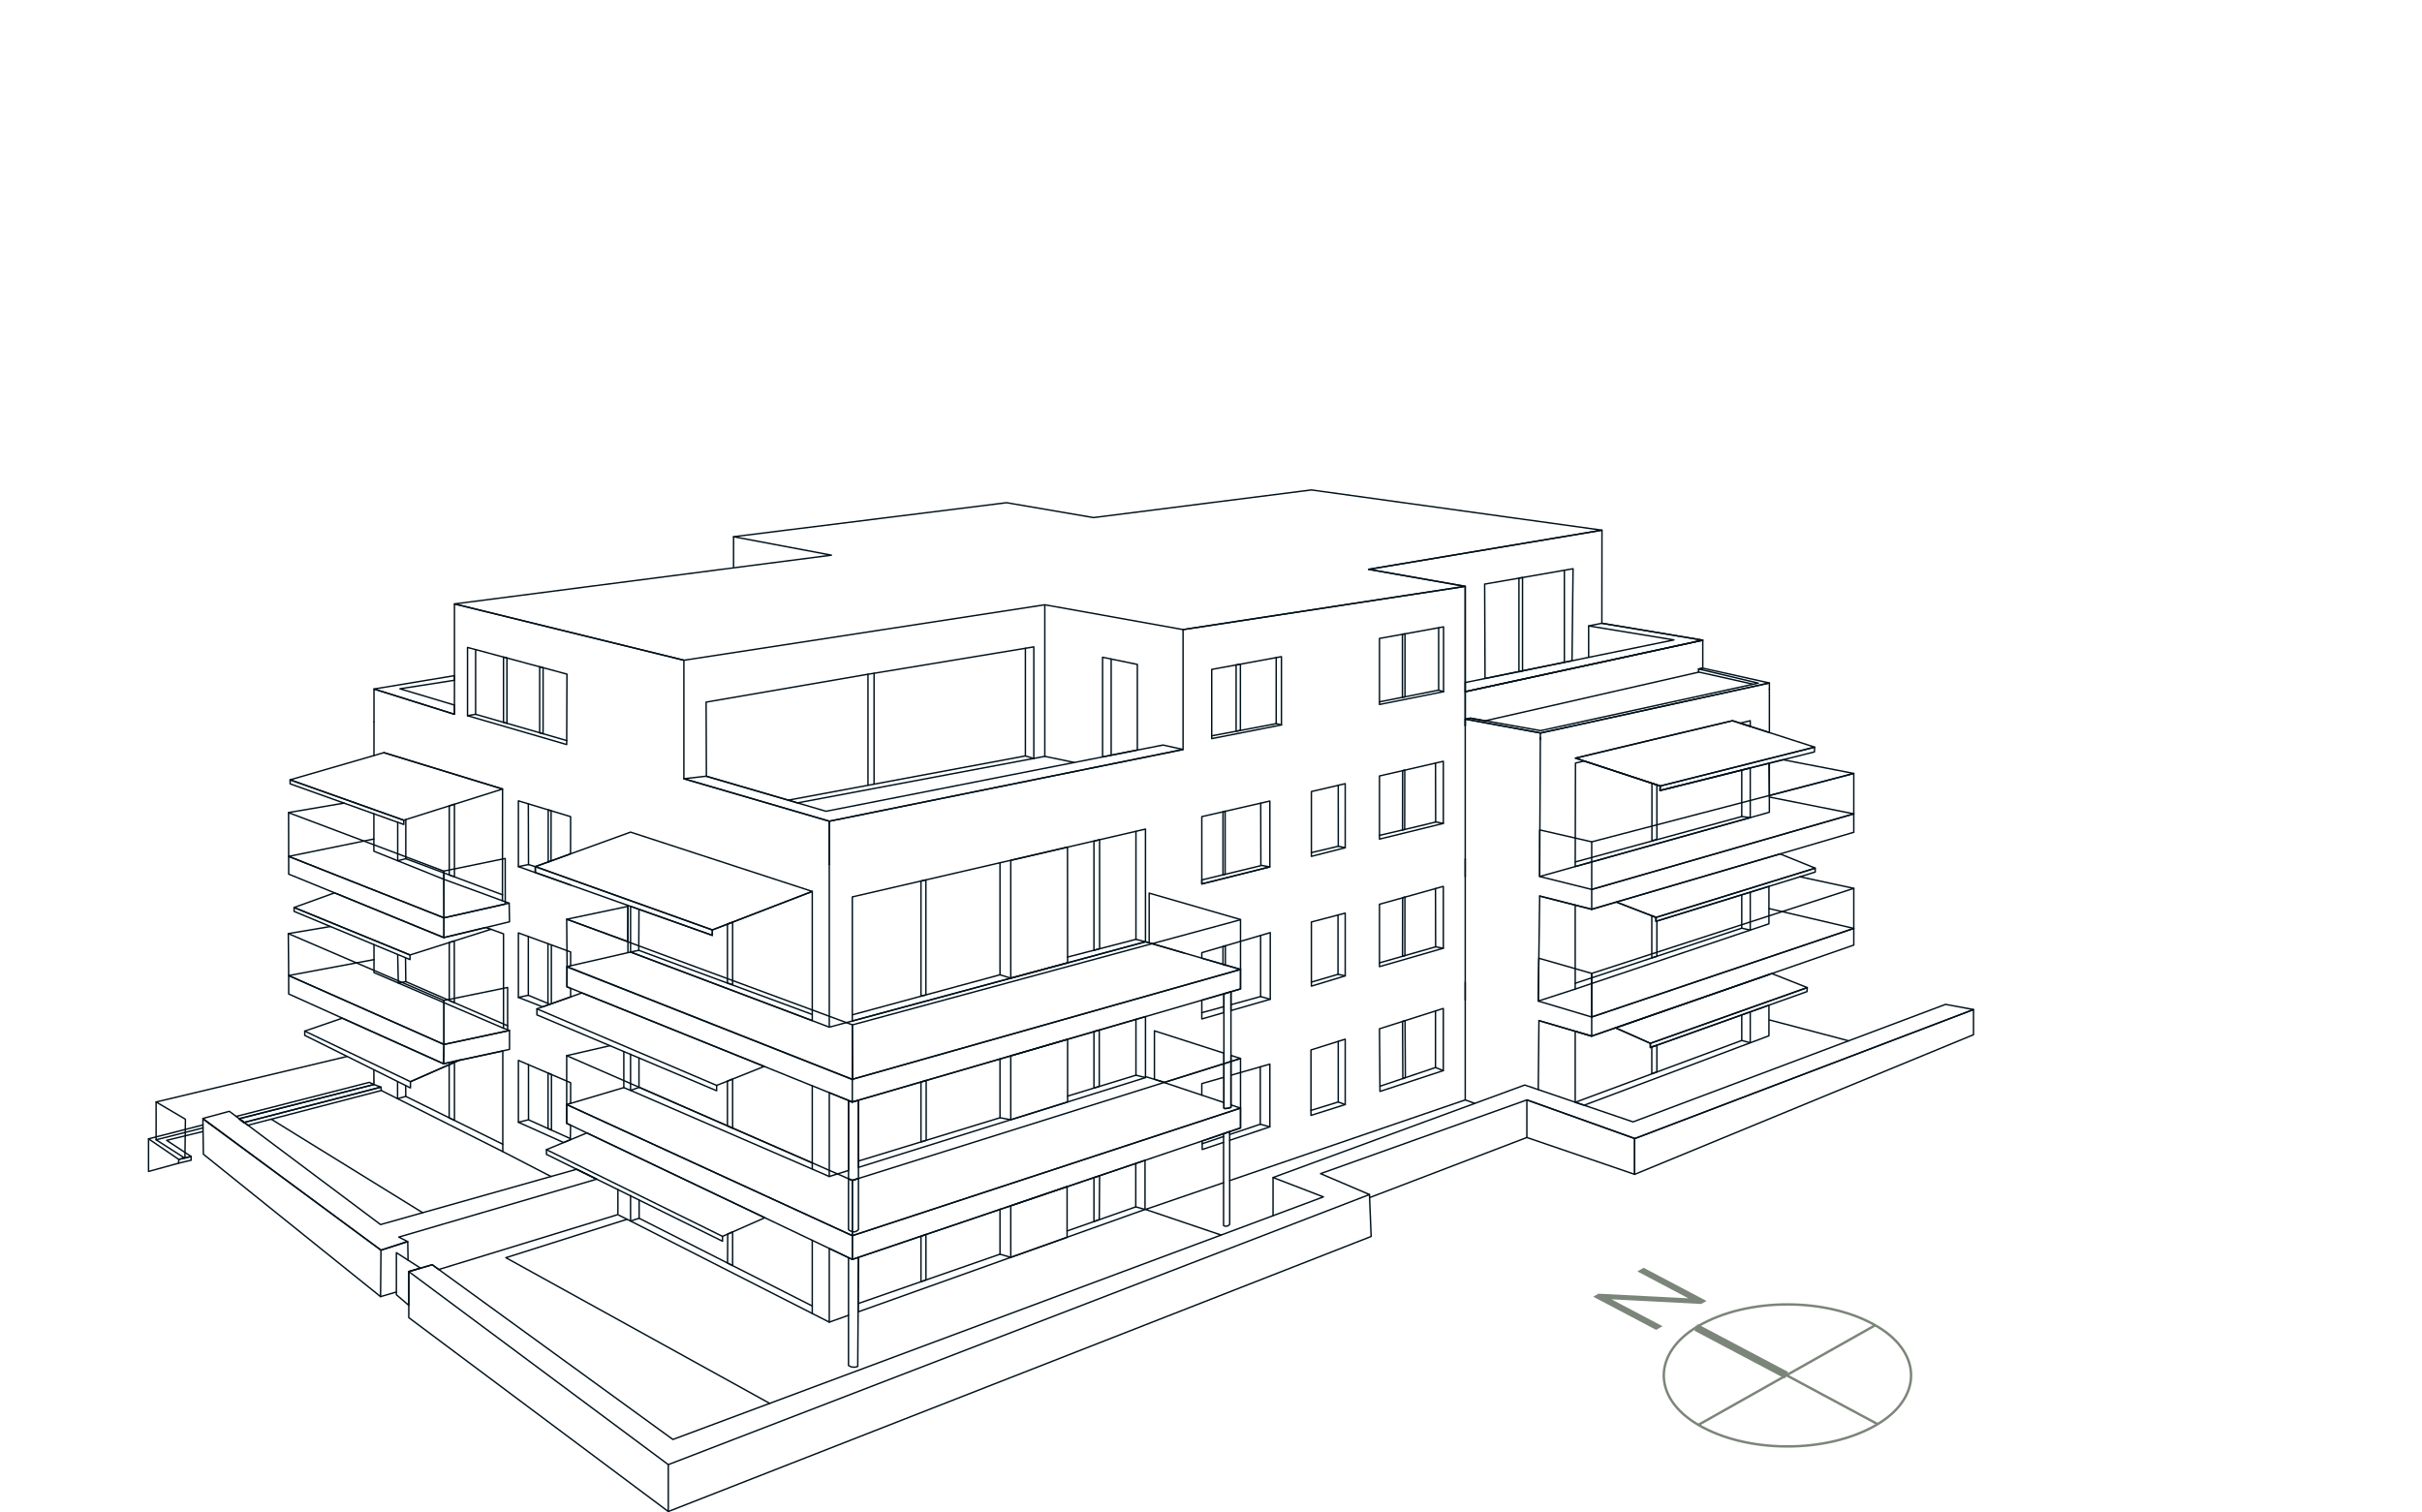 <?xml version="1.0" encoding="UTF-8"?>
<svg xmlns="http://www.w3.org/2000/svg" viewBox="0 0 1982.65 1238.16">
  <defs>
    <style>
      .cls-1 {
        stroke-width: 6px;
      }

      .cls-1, .cls-2, .cls-3 {
        fill: none;
      }

      .cls-1, .cls-3 {
        stroke: #7b8579;
        stroke-miterlimit: 10;
      }

      .cls-2 {
        stroke: #00111c;
        stroke-linecap: round;
        stroke-linejoin: round;
        stroke-width: 1.17px;
      }

      .cls-3 {
        stroke-width: 2px;
      }

      .cls-4 {
        fill: #7b8579;
      }
    </style>
  </defs>
  <g id="Attika">
    <g>
      <polygon class="cls-2" points="1615.52 826.57 1338.4 932.2 1249.89 900.57 1081 960.93 1121.05 978.05 547.06 1199.17 334.64 1041.12 353.8 1035.51 550.83 1178.57 1083.33 979.97 1042.12 964.12 1248.15 888.38 1336.8 918.56 1592.6 822.34 1615.52 826.57"/>
      <polygon class="cls-2" points="1615.52 826.57 1615.52 847.17 1338.11 961.51 1338.11 932.2 1615.52 826.57"/>
      <polygon class="cls-2" points="1249.89 900.57 1249.89 931.33 1338.11 961.51 1338.11 932.2 1249.89 900.57"/>
      <polyline class="cls-2" points="547.06 1199.17 547.06 1237.57 1122.42 1012.38 1121.05 978.05 1121.15 980.55 1249.89 931.33"/>
      <line class="cls-2" x1="1042.12" y1="964.12" x2="1042.12" y2="995.34"/>
      <polygon class="cls-2" points="1448.06 823.01 1448.06 848.05 1296.74 904.93 1289.47 902.53 1289.47 844.37 1300.53 847.64 1302.78 848.3 1302.96 848.24 1322.36 841.51 1322.49 841.57 1350.97 854.24 1350.97 857.71 1432.75 828.48 1448.06 823.01"/>
      <polygon class="cls-2" points="1479.43 808.58 1448.06 819.73 1432.75 825.18 1350.97 854.24 1322.49 841.57 1432.75 803.24 1448.06 797.92 1450.39 797.11 1479.43 808.58"/>
      <polygon class="cls-2" points="1448.06 797.92 1432.75 803.24 1322.49 841.57 1322.36 841.51 1448.06 797.92"/>
      <polygon class="cls-2" points="1479.43 808.58 1479.23 811.87 1448.06 823.01 1432.75 828.48 1350.97 857.71 1350.97 854.24 1432.75 825.18 1448.06 819.73 1479.43 808.58"/>
      <line class="cls-2" x1="1448.42" y1="835.08" x2="1513.28" y2="852.17"/>
      <polyline class="cls-2" points="999.61 1011.2 999.6 1011.2 937.7 990.23 1001.59 968.34"/>
      <polyline class="cls-2" points="1006.62 966.62 1199.44 900.57 1199.44 804.26"/>
      <polygon class="cls-2" points="1006.62 926.53 1006.62 926.53 1001.59 928.23 1001.59 928.22 1006.62 926.53"/>
      <path class="cls-2" d="M702.73,1029.47c-.09,14.87-.19,29.75-.28,44.63-.1,14.88-.2,29.76-.29,44.65-.65.29-2.24.89-4.26.58-1.61-.24-2.74-.94-3.32-1.35v-41.07l-15.74,5.62v-60.33l18.86,8.99,5.02-1.7Z"/>
      <path class="cls-2" d="M937.32,950v40.24l-63.8,22.78-44.92,16.04-1.19.42-124.96,44.63c.09-14.87.19-29.75.28-44.63l124.69-42.25,46.1-15.61,63.8-21.61Z"/>
      <polygon class="cls-2" points="873.52 971.47 873.52 1013.08 827.42 1029.47 827.42 987.23 873.52 971.47"/>
      <polygon class="cls-2" points="626.07 997.04 591.45 1012.29 591.45 1016.26 516.18 979.12 505.81 974.01 488.45 965.45 472.03 957.35 447.33 945.16 447.33 941.29 461.4 935.46 466.83 933.22 480.39 927.6 626.07 997.04"/>
      <line class="cls-2" x1="591.46" y1="1012.29" x2="447.33" y2="941.29"/>
      <polyline class="cls-2" points="678.85 1082.52 516.17 999.72 516.17 978.84"/>
      <line class="cls-2" x1="664.92" y1="1075.43" x2="664.92" y2="1015.55"/>
      <polygon class="cls-2" points="326.43 1012.88 333.78 1016.6 333.38 1016.72 333.38 1016.6 311.87 1023.58 173.89 921.52 171.42 919.7 166.09 915.75 187.76 909.9 193.34 914.08 195.79 915.92 195.82 915.94 195.83 915.94 199.56 919.09 199.9 919 202.98 921.3 311.52 1002.62 345.99 992.9 451.04 963.27 472.03 957.35 488.45 965.45 326.43 1012.88"/>
      <polygon class="cls-2" points="199.9 919 199.56 919.09 195.83 915.94 199.9 919"/>
      <polygon class="cls-2" points="311.87 1023.58 333.38 1016.6 333.38 1016.72 311.87 1023.58"/>
      <polygon class="cls-2" points="488.45 965.45 472.03 957.35 472.04 957.35 488.45 965.45"/>
      <polygon class="cls-2" points="311.87 1023.58 311.52 1061.63 166.48 945.02 166.19 923.47 166.15 921.04 166.09 916.14 171.04 919.79 171.05 919.79 173.51 921.61 311.87 1023.58"/>
      <line class="cls-2" x1="334.03" y1="1031.76" x2="333.78" y2="1016.6"/>
      <line class="cls-2" x1="324.2" y1="1057.92" x2="311.52" y2="1061.63"/>
      <polyline class="cls-2" points="505.81 973.86 505.81 994.44 359.18 1039.41 353.8 1035.51 334.64 1041.12 334.64 1078.84 547.06 1237.57"/>
      <polygon class="cls-2" points="344.25 1038.3 324.49 1025.64 324.49 1060.07 334.64 1068.78 334.64 1041.12 344.25 1038.3"/>
      <polygon class="cls-2" points="424.36 868.21 424.36 918.85 461.4 935.47 466.83 933.22 467.1 921.27 463.89 919.74 463.89 904.36 467.11 903.32 467.11 886.5 424.36 868.21"/>
      <polygon class="cls-2" points="280.1 833.68 249.47 844.22 249.47 847.71 336 890.74 335.99 885.64 376.73 867.78 363.1 870.97 280.1 833.68"/>
      <line class="cls-2" x1="411.59" y1="942.89" x2="451.04" y2="963.27"/>
      <polyline class="cls-2" points="513.31 998.29 414.11 1029.75 630.04 1149.02"/>
      <line class="cls-2" x1="694.59" y1="1076.9" x2="694.59" y2="1030.14"/>
      <line class="cls-2" x1="1207.25" y1="903.41" x2="1199.44" y2="900.57"/>
      <line class="cls-2" x1="222.02" y1="916.34" x2="345.98" y2="992.9"/>
      <polygon class="cls-2" points="195.83 915.94 199.9 919 199.56 919.09 195.83 915.94"/>
      <polygon class="cls-2" points="306.04 887.97 195.83 915.94 195.82 915.94 195.79 915.92 306.04 887.97"/>
      <polygon class="cls-2" points="311.87 890.08 308.37 890.98 199.9 919 195.83 915.94 306.04 887.97 306.15 887.94 311.87 890.08"/>
      <polygon class="cls-2" points="312.12 892.86 312.11 892.86 202.98 921.3 199.9 919 308.37 890.98 311.87 890.08 312.12 892.86"/>
      <polyline class="cls-2" points="312.12 892.86 411.59 942.89 411.59 860.51 375.75 868.12 335.99 885.64 249.48 844.22"/>
      <polyline class="cls-2" points="306.04 887.97 306.04 887.89 306.04 876.41 306.15 887.94"/>
      <line class="cls-2" x1="195.83" y1="915.94" x2="195.82" y2="915.94"/>
      <polyline class="cls-2" points="283.85 865.04 127.79 902.26 127.79 930.86 127.79 933.22 151.65 927.16 166.19 923.47"/>
      <line class="cls-2" x1="173.89" y1="921.52" x2="173.51" y2="921.61"/>
      <polyline class="cls-2" points="127.79 902.26 151.78 916.38 151.39 948.3 127.79 933.22"/>
      <polyline class="cls-2" points="306.15 887.94 306.04 887.89 302.29 886.2 193.34 914.08"/>
      <polyline class="cls-2" points="166.09 926.45 151.61 929.97 136.42 933.67 151.44 943.58 156.44 946.86 151.39 948.07 151.12 948.13 146.36 949.28 121.6 932.45 127.79 930.86 151.67 924.75 166.15 921.04"/>
      <line class="cls-2" x1="171.42" y1="919.7" x2="171.05" y2="919.79"/>
      <polygon class="cls-2" points="156.45 946.86 156.45 949.95 146.17 952.37 146.36 949.28 156.45 946.86"/>
      <polyline class="cls-2" points="121.6 932.44 121.6 959.14 146.17 952.37"/>
      <polyline class="cls-2" points="1302.78 848.3 1259.78 835.64 1259.22 892.15"/>
      <path class="cls-2" d="M1006.62,926.53v75.9c-.13.2-.96,1.34-2.51,1.55-1.3.18-2.27-.41-2.51-.58v-75.16l5.03-1.7Z"/>
      <polyline class="cls-2" points="1015.49 907.27 1015.49 923.52 1006.62 926.53"/>
      <polyline class="cls-2" points="1001.59 935.33 984.13 941.18 984.13 934.15 1001.59 928.23"/>
      <polyline class="cls-2" points="1006.62 933.64 1039.5 922.61 1039.5 871.25 1015.49 878.13 1007.67 880.37"/>
      <polyline class="cls-2" points="983.8 896.66 983.8 887.21 1001.89 882.03"/>
      <polygon class="cls-2" points="1129.24 842.33 1181.5 825.68 1181.48 876.57 1129.65 893.61 1129.24 842.33"/>
      <polygon class="cls-2" points="1101.19 850.84 1101.19 904.37 1073.16 913.24 1073.16 859.64 1101.19 850.84"/>
      <polyline class="cls-2" points="1175.09 827.72 1175.09 874.04 1181.48 876.57"/>
      <line class="cls-2" x1="1175.09" y1="874.04" x2="1129.71" y2="889.34"/>
      <polygon class="cls-2" points="1150.16 835.75 1150.42 882.3 1148.36 883.16 1148.11 836.25 1150.16 835.75"/>
      <polyline class="cls-2" points="1095.49 852.63 1095.49 902.26 1101.19 904.37"/>
      <line class="cls-2" x1="1095.49" y1="902.26" x2="1073.16" y2="909.15"/>
      <polyline class="cls-2" points="1031.66 873.5 1031.66 920.47 1039.5 922.61"/>
      <line class="cls-2" x1="1001.59" y1="930.57" x2="984.13" y2="936.43"/>
      <line class="cls-2" x1="1031.66" y1="920.47" x2="1006.62" y2="928.88"/>
      <polyline class="cls-2" points="332.06 889.37 332.18 897.69 325.45 899.56 325.45 886.2"/>
      <line class="cls-2" x1="332.18" y1="897.69" x2="411.59" y2="936.87"/>
      <polygon class="cls-2" points="372.02 869.76 372.02 917.28 367.69 915.21 367.69 871.67 372.02 869.76"/>
      <polyline class="cls-2" points="432.63 871.75 432.63 916.84 424.36 918.85"/>
      <line class="cls-2" x1="432.63" y1="916.84" x2="466.85" y2="932.22"/>
      <polygon class="cls-2" points="448.63 878.59 448.63 924.04 451.42 925.2 451.42 879.79 448.63 878.59"/>
      <polyline class="cls-2" points="523.19 982.58 523.19 997.46 516.17 999.72 506.58 994.93"/>
      <line class="cls-2" x1="523.19" y1="997.46" x2="664.92" y2="1069.29"/>
      <polygon class="cls-2" points="599.72 1008.64 599.72 1036.19 595.56 1034.14 595.71 1010.41 599.72 1008.64"/>
      <polyline class="cls-2" points="818.6 990.02 818.6 1026.87 827.42 1029.47"/>
      <line class="cls-2" x1="818.6" y1="1026.87" x2="702.73" y2="1067.21"/>
      <polygon class="cls-2" points="757.98 1047.98 757.98 1010.75 753.91 1012.29 753.91 1049.39 757.98 1047.98"/>
      <polyline class="cls-2" points="929.74 952.57 929.74 988.13 937.32 990.23"/>
      <line class="cls-2" x1="929.74" y1="988.13" x2="873.52" y2="1007.87"/>
      <polygon class="cls-2" points="900.11 962.69 899.85 998.53 895.5 1000.13 895.5 964.19 900.11 962.69"/>
      <polyline class="cls-2" points="1425.79 830.97 1425.79 851.89 1432.75 853.72 1432.75 828.48"/>
      <line class="cls-2" x1="1425.79" y1="851.89" x2="1289.47" y2="902.53"/>
      <polygon class="cls-2" points="1352.16 879.02 1352.16 857.06 1356.32 855.8 1356.32 877.7 1352.16 879.02"/>
      <polygon class="cls-2" points="1517.51 760.14 1517.51 773.78 1450.39 797.11 1448.06 797.92 1432.75 803.24 1322.49 841.57 1302.96 848.36 1302.96 832.69 1517.51 760.14"/>
      <polygon class="cls-2" points="1302.97 832.69 1302.97 796.99 1517.51 727.35 1517.51 760.14 1302.97 832.69"/>
      <polygon class="cls-2" points="1448.06 725.73 1448.06 756.37 1432.75 761.52 1302.96 805.27 1289.47 809.82 1259.22 819.63 1260.38 733.65 1289.47 741.06 1302.96 744.5 1323.1 738.57 1323.11 738.57 1355.64 751.15 1355.64 754.34 1448.06 725.73"/>
      <line class="cls-2" x1="1289.47" y1="741.06" x2="1289.47" y2="809.99"/>
      <line class="cls-2" x1="1432.75" y1="761.53" x2="1432.75" y2="730.83"/>
      <polygon class="cls-2" points="1485.93 710.81 1448.06 722.54 1355.64 751.15 1323.11 738.57 1448.06 701.84 1457.19 699.16 1485.93 710.81"/>
      <polygon class="cls-2" points="1485.93 710.81 1485.93 714 1473.44 717.87 1473.43 717.87 1448.06 725.73 1355.64 754.34 1355.64 751.15 1448.06 722.54 1485.93 710.81"/>
      <line class="cls-2" x1="1517.51" y1="727.35" x2="1473.44" y2="717.87"/>
      <line class="cls-2" x1="1517.51" y1="760.14" x2="1448.06" y2="743.89"/>
      <line class="cls-2" x1="1259.78" y1="835.64" x2="1302.97" y2="848.36"/>
      <line class="cls-2" x1="1199.44" y1="703.1" x2="1199.44" y2="818.83"/>
      <polygon class="cls-2" points="1015.49 907.27 1015.49 923.52 1006.62 926.53 1001.59 928.23 984.13 934.15 697.71 1031.17 697.71 1011.73 1015.49 907.27"/>
      <polygon class="cls-2" points="697.71 1011.73 463.89 904.36 463.89 919.74 697.71 1031.17 697.71 1011.73"/>
      <path class="cls-2" d="M1015.49,866.64v40.63l-317.78,104.47v-45.27l5.01-1.58,250.15-78.58h.01l.49-.16,48.52-15.24v36.36c.75,1.16,5.77-.59,5.77-.59v-37.59l7.82-2.45Z"/>
      <polygon class="cls-2" points="945.02 844.01 1001.89 862.27 1001.89 870.91 953.37 886.15 945.02 883.69 945.02 844.01"/>
      <polygon class="cls-2" points="1015.49 866.64 1007.67 869.09 1007.67 864.12 1015.49 866.64"/>
      <polyline class="cls-2" points="945.02 883.69 952.87 886.31 952.88 886.31 965.87 890.66 1001.89 902.72"/>
      <line class="cls-2" x1="1015.49" y1="907.27" x2="1007.67" y2="904.65"/>
      <polygon class="cls-2" points="678.85 894.64 697.71 902.26 694.59 901.46 694.59 958.34 685.58 961.17 678.85 963.27 678.85 894.64"/>
      <polygon class="cls-2" points="937.7 832.35 937.7 882.3 873.93 902.25 827.42 916.8 702.72 955.81 702.72 900.89 697.71 902.26 827.42 864.47 873.93 850.92 937.7 832.35"/>
      <polygon class="cls-2" points="873.93 850.93 873.93 902.26 827.42 916.8 827.42 864.47 873.93 850.93"/>
      <polyline class="cls-2" points="678.85 963.27 516.17 892.76 516.17 863.15"/>
      <polygon class="cls-2" points="476.27 812.97 439.52 826.01 439.52 830.95 586.64 893.05 586.64 888.69 625.6 873.14 476.27 812.97"/>
      <line class="cls-2" x1="439.52" y1="826.01" x2="586.64" y2="888.69"/>
      <polygon class="cls-2" points="697.71 966.47 697.71 1011.73 463.89 904.36 463.89 864.32 516.18 887.16 664.92 952.14 678.85 958.23 685.58 961.17 694.59 965.11 697.71 966.47"/>
      <line class="cls-2" x1="463.89" y1="864.32" x2="499.3" y2="856.18"/>
      <line class="cls-2" x1="664.92" y1="889.02" x2="664.92" y2="956.99"/>
      <polygon class="cls-2" points="702.72 900.89 702.72 964.89 697.71 966.47 694.59 965.11 694.59 901.46 697.71 902.26 702.72 900.89"/>
      <path class="cls-2" d="M702.72,964.89v41.91c-1.7,1.83-3.52,2.01-5.01,1.65-1.81-.42-3.12-1.65-3.12-1.65v-41.69l3.12,1.36,5.01-1.58Z"/>
      <polygon class="cls-2" points="236.31 798.73 236.31 813.82 363.1 870.97 363.42 855.15 236.31 798.73"/>
      <line class="cls-2" x1="306.15" y1="785.68" x2="236.31" y2="798.73"/>
      <polygon class="cls-2" points="335.63 781.9 335.63 785.67 306.15 773.42 270.51 758.6 240.74 746.21 240.74 743.02 335.63 781.9"/>
      <polygon class="cls-2" points="401.94 760.85 335.63 781.9 240.74 743.02 273.85 731.04 363.11 767.66 397.51 759.44 401.94 760.85"/>
      <polyline class="cls-2" points="306.15 773.42 306.15 796.32 412.17 841.88 412.17 764.59 401.94 760.86"/>
      <polygon class="cls-2" points="363.42 855.15 417.08 843.71 417.08 859.19 363.1 870.97 363.42 855.15"/>
      <polygon class="cls-2" points="236 764.4 236.31 798.73 363.42 855.15 363.42 819.14 236 764.4"/>
      <line class="cls-2" x1="236" y1="764.4" x2="270.52" y2="758.59"/>
      <polygon class="cls-2" points="363.42 819.14 415.53 808.5 415.53 844.01 363.42 855.15 363.42 819.14"/>
      <polygon class="cls-2" points="424.36 763.82 424.36 816.63 444.16 824.37 467.11 816.22 467.11 809.24 464.11 807.95 464.11 791.87 467.11 790.72 467.11 779.44 424.36 763.82"/>
      <path class="cls-2" d="M1007.67,869.09v37.59s-5.02,1.75-5.77.59v-36.36l5.77-1.81Z"/>
      <polygon class="cls-2" points="1259.22 819.63 1302.97 832.69 1302.97 796.99 1259.7 784.57 1259.22 819.63"/>
      <polygon class="cls-2" points="1007.67 811.96 1007.67 869.09 1001.89 870.91 1001.89 813.72 1007.53 812 1007.67 811.96"/>
      <polygon class="cls-2" points="983.8 818.92 1007.53 812 1001.89 813.72 1001.89 829.07 983.8 834.29 983.8 818.92"/>
      <polygon class="cls-2" points="1039.84 763.59 1039.84 818.15 1007.67 827.41 1007.67 811.96 1015.49 809.69 1015.49 793.73 983.8 784.57 983.8 780.01 1039.84 763.59"/>
      <polygon class="cls-2" points="1073.5 754.88 1073.5 807.41 1101.19 798.99 1101.19 747.63 1073.5 754.88"/>
      <polygon class="cls-2" points="1129.24 740.37 1129.24 791.45 1181.5 776.36 1181.5 725.73 1129.24 740.37"/>
      <line class="cls-2" x1="945.02" y1="883.69" x2="937.7" y2="881.5"/>
      <line class="cls-2" x1="510.66" y1="890.49" x2="510.66" y2="861.28"/>
      <polyline class="cls-2" points="1175.09 727.51 1175.19 775.23 1181.5 776.36"/>
      <line class="cls-2" x1="1175.19" y1="775.23" x2="1129.24" y2="788.34"/>
      <polygon class="cls-2" points="1150.04 734.37 1150.04 782.41 1148.09 782.96 1148.18 735.07 1150.04 734.37"/>
      <polyline class="cls-2" points="1095.3 749.17 1095.3 797.72 1101.19 798.99"/>
      <line class="cls-2" x1="1095.3" y1="797.72" x2="1073.5" y2="804.11"/>
      <polyline class="cls-2" points="1031.94 765.91 1031.94 815.91 1039.84 818.14"/>
      <line class="cls-2" x1="1001.89" y1="824.18" x2="983.8" y2="829.15"/>
      <line class="cls-2" x1="1031.94" y1="815.91" x2="1007.67" y2="822.59"/>
      <polygon class="cls-2" points="1003.08 774.36 1003.08 790.37 1001.15 789.7 1001.15 774.93 1003.08 774.36"/>
      <polyline class="cls-2" points="1425.79 732.62 1425.79 759.95 1432.75 761.52"/>
      <line class="cls-2" x1="1425.79" y1="759.95" x2="1289.47" y2="805.07"/>
      <polygon class="cls-2" points="1352.16 749.8 1352.16 784.29 1356.32 782.95 1356.32 753.98 1355.64 754.34 1355.64 751.15 1352.16 749.8"/>
      <polyline class="cls-2" points="929.89 834.63 929.89 880.33 937.7 882.3"/>
      <line class="cls-2" x1="929.89" y1="880.33" x2="873.93" y2="897.45"/>
      <polygon class="cls-2" points="895.5 890.82 895.5 844.55 899.85 843.33 899.85 889.52 895.5 890.82"/>
      <polyline class="cls-2" points="818.6 867.04 818.6 915.15 827.42 916.8"/>
      <line class="cls-2" x1="818.6" y1="915.15" x2="702.96" y2="950.55"/>
      <polygon class="cls-2" points="753.91 934.96 753.91 885.89 758.17 884.65 758.17 933.68 753.91 934.96"/>
      <polyline class="cls-2" points="523.07 866.21 523.07 890.34 516.17 892.76 510.66 890.49 463.89 904.36"/>
      <line class="cls-2" x1="523.46" y1="890.34" x2="664.92" y2="952.14"/>
      <polygon class="cls-2" points="595.47 885.17 595.47 921.8 599.72 923.77 599.72 883.47 595.47 885.17"/>
      <polyline class="cls-2" points="331.96 784.57 332.18 803.72 326.06 804.9 325.56 781.99"/>
      <path class="cls-2" d="M332.18,803.72c.36.15,83.35,36.13,83.35,36.13"/>
      <line class="cls-2" x1="417.08" y1="843.71" x2="412.17" y2="841.88"/>
      <polygon class="cls-2" points="371.88 770.4 371.93 820.94 367.77 819.14 367.77 771.66 371.88 770.4"/>
      <polyline class="cls-2" points="432.49 766.79 432.49 814.89 424.36 816.63"/>
      <line class="cls-2" x1="432.49" y1="814.89" x2="450.1" y2="822.26"/>
      <line class="cls-2" x1="448.56" y1="772.66" x2="448.56" y2="821.71"/>
      <line class="cls-2" x1="451.34" y1="773.68" x2="451.34" y2="821.92"/>
      <path class="cls-2" d="M1448.42,564.29v35.51l-15.67-5.04-8.27-2.66-6.24-2.01c-.61,0-128.56,30.64-128.56,30.64l7.1,2.34,62.28,20.49-.2,3.68,73.88-18.47,15.3-3.83.36-.09v40.19l-15.67,4.38-129.79,36.32-13.49,3.77-29.09,8.14.19-38.11.38-75.75"/>
      <path class="cls-2" d="M1485.47,611.73l-37.05,9.33-15.67,3.95-73.68,18.55-62.28-20.49-7.1-2.34s127.95-30.64,128.56-30.64l6.24,2.01,8.27,2.66,15.67,5.04,37.05,11.93Z"/>
      <polygon class="cls-2" points="1432.75 590.09 1432.75 594.76 1424.49 592.1 1432.75 590.09"/>
      <polygon class="cls-2" points="1485.47 611.73 1485.28 615.63 1459.62 622.05 1448.42 624.84 1448.06 624.93 1432.75 628.77 1358.88 647.24 1359.07 643.56 1432.75 625.01 1448.42 621.06 1485.47 611.73"/>
      <polygon class="cls-2" points="1432.75 628.77 1432.75 669.42 1302.96 705.74 1289.47 709.51 1289.54 686.18 1289.69 624.79 1296.79 623.07 1359.07 643.56 1358.88 647.24 1432.75 628.77"/>
      <polyline class="cls-2" points="1302.97 744.49 1517.51 681.43 1517.51 666.34 1302.97 728.24"/>
      <line class="cls-2" x1="1302.97" y1="728.24" x2="1302.97" y2="744.49"/>
      <line class="cls-2" x1="1517.51" y1="666.34" x2="1448.42" y2="652.6"/>
      <polygon class="cls-2" points="1260.38 679.49 1302.97 689.26 1517.51 633.26 1517.51 666.34 1302.97 728.24 1260.38 717.65 1260.38 679.49"/>
      <polygon class="cls-2" points="1448.42 651.39 1448.42 651.3 1448.06 624.93 1448.42 624.84 1459.62 622.05 1517.51 633.26 1448.42 651.39"/>
      <polygon class="cls-2" points="983.8 668.62 983.8 723.74 1039.5 709.77 1039.5 655.87 983.8 668.62"/>
      <polygon class="cls-2" points="1073.5 701.16 1073.5 648.09 1101.19 641.64 1101.19 694.08 1073.5 701.16"/>
      <polygon class="cls-2" points="1181.5 674.18 1181.5 623.32 1129.24 635.33 1129.24 687.03 1181.5 674.18"/>
      <polygon class="cls-2" points="937.69 678.83 937.69 771.09 697.71 835.95 697.71 734.34 937.69 678.83"/>
      <polygon class="cls-2" points="873.85 693.6 873.93 788.32 827.42 800.86 827.42 704.43 873.85 693.6"/>
      <line class="cls-2" x1="1199.44" y1="589.62" x2="1199.44" y2="717.87"/>
      <line class="cls-2" x1="678.85" y1="840.35" x2="678.85" y2="707.73"/>
      <polygon class="cls-2" points="1015.49 793.73 1015.49 809.69 697.71 902.26 697.71 883.69 1015.49 793.73"/>
      <polyline class="cls-2" points="697.71 883.69 464.11 791.41 464.11 807.95 697.71 902.26"/>
      <polyline class="cls-2" points="969.28 780.28 937.69 771.09 678.91 841 516.17 779.51 464.11 791.41"/>
      <line class="cls-2" x1="1302.97" y1="744.49" x2="1260.38" y2="733.65"/>
      <polyline class="cls-2" points="940.72 771.75 940.72 731.26 1015.49 752.88"/>
      <polygon class="cls-2" points="1015.49 753.04 1015.49 793.73 697.71 883.69 697.71 839.14 1015.49 753.04"/>
      <polygon class="cls-2" points="697.71 839.07 463.89 752.59 464.21 791.71 698.03 883.99 697.71 839.07"/>
      <polygon class="cls-2" points="664.92 729.86 664.92 835.64 516.18 779.51 516.18 742.07 583.12 765.84 583.12 761.4 664.92 729.86"/>
      <polygon class="cls-2" points="463.89 752.64 514.03 742.09 513.84 770.85 463.89 752.64"/>
      <polygon class="cls-2" points="236.31 701.18 236.31 715.69 363.42 767.66 363.42 751.49 236.31 701.18"/>
      <polygon class="cls-2" points="363.42 767.66 417.08 754.73 416.79 739.49 363.42 751.49 363.42 767.66"/>
      <polygon class="cls-2" points="236.31 701.18 236.22 665.38 363.32 713.26 363.42 751.49 236.31 701.18"/>
      <polygon class="cls-2" points="363.38 713.19 413.56 702.88 413.6 740.16 363.42 751.49 363.38 713.19"/>
      <polygon class="cls-2" points="438.21 709.55 438.21 714.38 466.96 724.6 424.36 709.55 424.36 655.7 467.11 668.65 467.03 699.11 438.21 709.55"/>
      <line class="cls-2" x1="236.31" y1="701.18" x2="306.06" y2="686.94"/>
      <line class="cls-2" x1="236.32" y1="665.26" x2="281.74" y2="657.54"/>
      <line class="cls-2" x1="1302.97" y1="728.24" x2="1302.97" y2="689.26"/>
      <polygon class="cls-2" points="664.92 729.86 583.12 761.4 516.18 737.45 466.97 719.85 438.21 709.55 467.03 699.11 516.18 681.31 664.92 729.86"/>
      <polygon class="cls-2" points="583.12 761.4 583.12 765.84 516.18 742.07 514.03 741.31 466.96 724.6 438.21 714.38 438.21 709.55 466.97 719.85 516.18 737.45 583.12 761.4"/>
      <polygon class="cls-2" points="411.39 646.02 330.53 671.56 306.08 662.87 306.08 662.86 237.48 638.48 306.12 618.6 314.27 616.24 411.39 646.02"/>
      <polygon class="cls-2" points="330.53 671.56 330.53 675.04 306.07 666.29 282.88 658.01 237.48 641.76 237.48 638.48 306.08 662.86 306.08 662.87 330.53 671.56"/>
      <polyline class="cls-2" points="306.07 666.29 306.05 686.94 306.04 692.19 306.04 696.91 363.42 719.99 411.29 737.5 411.33 703.97 411.39 646.02 314.27 616.24"/>
      <line class="cls-2" x1="306.12" y1="618.6" x2="306.15" y2="591.07"/>
      <line class="cls-2" x1="514.03" y1="779.68" x2="514.03" y2="741.32"/>
      <line class="cls-2" x1="416.79" y1="739.49" x2="411.19" y2="737.46"/>
      <polyline class="cls-2" points="1175.11 624.91 1175.22 672.94 1181.5 674.18"/>
      <path class="cls-2" d="M1175.58,672.94c-1.93.68-46.34,11.03-46.34,11.03"/>
      <polygon class="cls-2" points="1149.94 630.57 1149.86 679.13 1148.09 679.56 1148.18 630.98 1149.94 630.57"/>
      <polyline class="cls-2" points="1095.49 642.96 1095.53 692.87 1101.19 694.08"/>
      <line class="cls-2" x1="1095.53" y1="692.87" x2="1073.5" y2="698.09"/>
      <polyline class="cls-2" points="1032.44 708.71 983.8 720.44 983.8 723.74 1039.5 709.77 1032.15 708.44 1032.03 657.59"/>
      <polygon class="cls-2" points="1001.15 664.65 1001.15 716.23 1002.9 715.83 1002.9 664.2 1001.15 664.65"/>
      <polyline class="cls-2" points="332.18 671.04 332.18 703.07 325.56 704.77 325.56 673.48"/>
      <line class="cls-2" x1="332.18" y1="703.07" x2="411.39" y2="732.64"/>
      <polygon class="cls-2" points="372.02 658.45 372.01 717.91 367.76 716.41 367.77 659.8 372.02 658.45"/>
      <polyline class="cls-2" points="432.49 658.16 432.63 707.86 424.36 709.55"/>
      <line class="cls-2" x1="432.63" y1="707.86" x2="438.75" y2="709.74"/>
      <polygon class="cls-2" points="448.76 663.09 448.76 705.77 451.06 704.89 451.13 663.81 448.76 663.09"/>
      <polyline class="cls-2" points="523.07 744.51 522.9 778.09 516.17 779.51"/>
      <line class="cls-2" x1="522.9" y1="778.09" x2="664.92" y2="830.61"/>
      <polygon class="cls-2" points="599.72 755 599.72 806.24 595.47 804.92 595.47 756.64 599.72 755"/>
      <polyline class="cls-2" points="818.6 706.6 818.6 798.11 827.42 800.86"/>
      <line class="cls-2" x1="818.6" y1="798.11" x2="697.71" y2="830.9"/>
      <polygon class="cls-2" points="753.91 721.35 753.91 815.55 757.93 814.57 757.93 720.47 753.91 721.35"/>
      <polyline class="cls-2" points="929.89 680.64 929.89 769.09 937.69 771.09 1015.49 793.73"/>
      <line class="cls-2" x1="929.89" y1="769.09" x2="873.93" y2="783.6"/>
      <polygon class="cls-2" points="895.5 778.1 895.5 688.68 900.11 687.53 900.11 776.81 895.5 778.1"/>
      <polyline class="cls-2" points="1425.79 630.51 1425.79 668.54 1432.75 669.42"/>
      <line class="cls-2" x1="1425.79" y1="668.54" x2="1289.69" y2="705.68"/>
      <polygon class="cls-2" points="1356.32 687.26 1356.32 642.72 1352.27 641.3 1352.27 688.29 1356.32 687.26"/>
      <polygon class="cls-2" points="1311.37 434.09 1120.34 466.15 1199.44 480.08 968.45 515.48 855.28 495.17 559.82 540.59 372.02 494.47 680.59 454.54 600.5 439.45 823.94 411.59 895.13 423.78 1073.5 401.15 1311.37 434.09"/>
      <line class="cls-2" x1="600.5" y1="439.45" x2="600.5" y2="464.14"/>
      <polyline class="cls-2" points="678.85 707.73 678.85 672.37 559.82 637.61 559.82 540.54 372.02 494.47 372.02 584.83 306.15 564.13 306.15 591.07"/>
      <polyline class="cls-2" points="678.85 707.73 678.85 672.37 968.45 613.66 968.45 515.48 1199.44 480.08 1199.44 594.26"/>
      <polygon class="cls-2" points="1311.37 434.09 1311.29 510.31 1393.89 524.14 1199.44 566.31 1199.44 480.08 1120.34 466.15 1311.37 434.09"/>
      <polygon class="cls-2" points="1393.89 524.14 1393.89 547.06 1390.41 547.74 1390.41 550.36 1215.8 590.16 1203.72 588.01 1199.44 588.79 1199.44 566.31 1393.89 524.14"/>
      <polygon class="cls-2" points="306.15 564.13 372.02 553.21 372.02 556.97 327.38 563.94 372.02 577.29 372.02 584.83 306.15 564.13"/>
      <polygon class="cls-2" points="382.71 530.09 382.71 585.99 463.89 609.61 464.11 551.95 382.71 530.09"/>
      <polygon class="cls-2" points="991.91 548.08 991.91 604.76 1048.98 593.54 1048.98 537.63 991.91 548.08"/>
      <polygon class="cls-2" points="1129.24 522.73 1129.24 576.8 1181.69 566.31 1181.69 513.25 1129.24 522.73"/>
      <polygon class="cls-2" points="1311.29 510.31 1300.47 512.48 1370.31 523.94 1199.44 558.83 1199.44 566.31 1393.89 524.14 1311.29 510.31"/>
      <line class="cls-2" x1="1300.47" y1="512.48" x2="1300.47" y2="537.63"/>
      <polygon class="cls-2" points="1215.35 478.24 1287.71 465.66 1286.86 540.98 1215.65 555.52 1215.35 478.24"/>
      <polygon class="cls-2" points="1393.89 547.06 1448.42 559.2 1261.18 600.15 1199.44 588.79 1203.72 588.01 1261.18 598.22 1439.31 559.31 1390.41 547.74 1393.89 547.06"/>
      <polyline class="cls-2" points="1448.42 564.29 1448.42 559.2 1261.18 600.15 1199.44 588.79 1199.44 594.26"/>
      <polygon class="cls-2" points="559.82 637.61 578.15 635.52 676.18 664.24 952.03 610 968.45 613.66 678.85 672.37 559.82 637.61"/>
      <polygon class="cls-2" points="902.56 538.13 902.56 619.7 931.03 614.08 931.03 544.01 902.56 538.13"/>
      <polyline class="cls-2" points="855.28 495.66 855.28 619.27 879.42 624.28"/>
      <line class="cls-2" x1="855.28" y1="619.27" x2="652.89" y2="657.35"/>
      <polyline class="cls-2" points="715.51 641.75 715.51 551.25 846.28 529.64 846.28 621.01"/>
      <polyline class="cls-2" points="652.89 657.35 578.26 635.61 578.02 574.87 710.53 552.04 710.53 642.71"/>
      <line class="cls-2" x1="1390.41" y1="550.21" x2="1434.65" y2="560.1"/>
      <line class="cls-2" x1="1260.94" y1="605.47" x2="1260.89" y2="600.09"/>
      <polyline class="cls-2" points="1177.68 513.98 1177.68 565.04 1129.24 574.65"/>
      <line class="cls-2" x1="1181.69" y1="566.31" x2="1177.68" y2="565.04"/>
      <polyline class="cls-2" points="1044.69 538.31 1044.69 592.5 1048.98 593.54"/>
      <line class="cls-2" x1="1044.69" y1="592.5" x2="991.91" y2="602.48"/>
      <polygon class="cls-2" points="1150.11 518.96 1150.11 570.54 1148.02 570.92 1148.02 519.26 1150.11 518.96"/>
      <polygon class="cls-2" points="1015.4 543.78 1015.38 598.02 1011.88 598.72 1011.88 544.42 1015.4 543.78"/>
      <line class="cls-2" x1="1280.58" y1="466.9" x2="1280.58" y2="542.26"/>
      <polygon class="cls-2" points="1246.34 472.85 1246.34 549.47 1243.41 550.05 1243.41 473.36 1246.34 472.85"/>
      <line class="cls-2" x1="909.6" y1="539.59" x2="909.6" y2="618.23"/>
      <polyline class="cls-2" points="839.39 530.78 839.39 618.92 846.28 621.01"/>
      <line class="cls-2" x1="839.39" y1="618.92" x2="645.27" y2="655.13"/>
      <line class="cls-2" x1="710.53" y1="552.04" x2="715.51" y2="551.25"/>
      <polyline class="cls-2" points="389.34 531.86 389.34 584.83 382.71 585.99"/>
      <line class="cls-2" x1="389.34" y1="584.83" x2="463.91" y2="606.34"/>
      <polygon class="cls-2" points="412.17 538 412.17 591.5 414.98 592.23 414.98 538.63 412.17 538"/>
      <polygon class="cls-2" points="441.78 545.95 441.78 600.08 444.57 600.77 444.57 546.7 441.78 545.95"/>
    </g>
  </g>
  <g id="Himmelsrichtungen">
    <g>
      <path class="cls-3" d="M1536.75,1086.04c37.37,22.25,36.59,58.78-.63,80.56-40.41,23.65-106.24,23.62-146.49-.35-37.21-22.15-36.75-58.69.63-80.56,40.41-23.65,106.24-23.62,146.49.35Z"/>
      <path class="cls-3" d="M1388.02,1086.06c49.6,26.62,99.2,53.24,148.8,79.86"/>
      <path class="cls-3" d="M1389.81,1166.9c48.4-27.28,96.81-54.55,145.21-81.83"/>
      <path class="cls-1" d="M1388.43,1086.86c24.66,13.04,49.33,26.08,73.99,39.12"/>
      <path class="cls-4" d="M1360.94,1085.85c-14.91-7.86-29.82-15.73-44.73-23.59-.91.52-1.36.78-2.27,1.29,26.25,1.36,52.5,2.73,78.74,4.09,1.72-.99,2.58-1.48,4.31-2.46-17.17-9.05-34.33-18.11-51.5-27.16-2.06,1.18-3.09,1.77-5.15,2.95,14.91,7.86,29.82,15.73,44.74,23.59.9-.52,1.36-.77,2.26-1.29-26.27-1.35-52.55-2.7-78.82-4.05-1.72.99-2.58,1.48-4.3,2.47,17.17,9.05,34.33,18.11,51.5,27.16,2.09-1.2,3.13-1.8,5.22-2.99Z"/>
    </g>
  </g>
</svg>